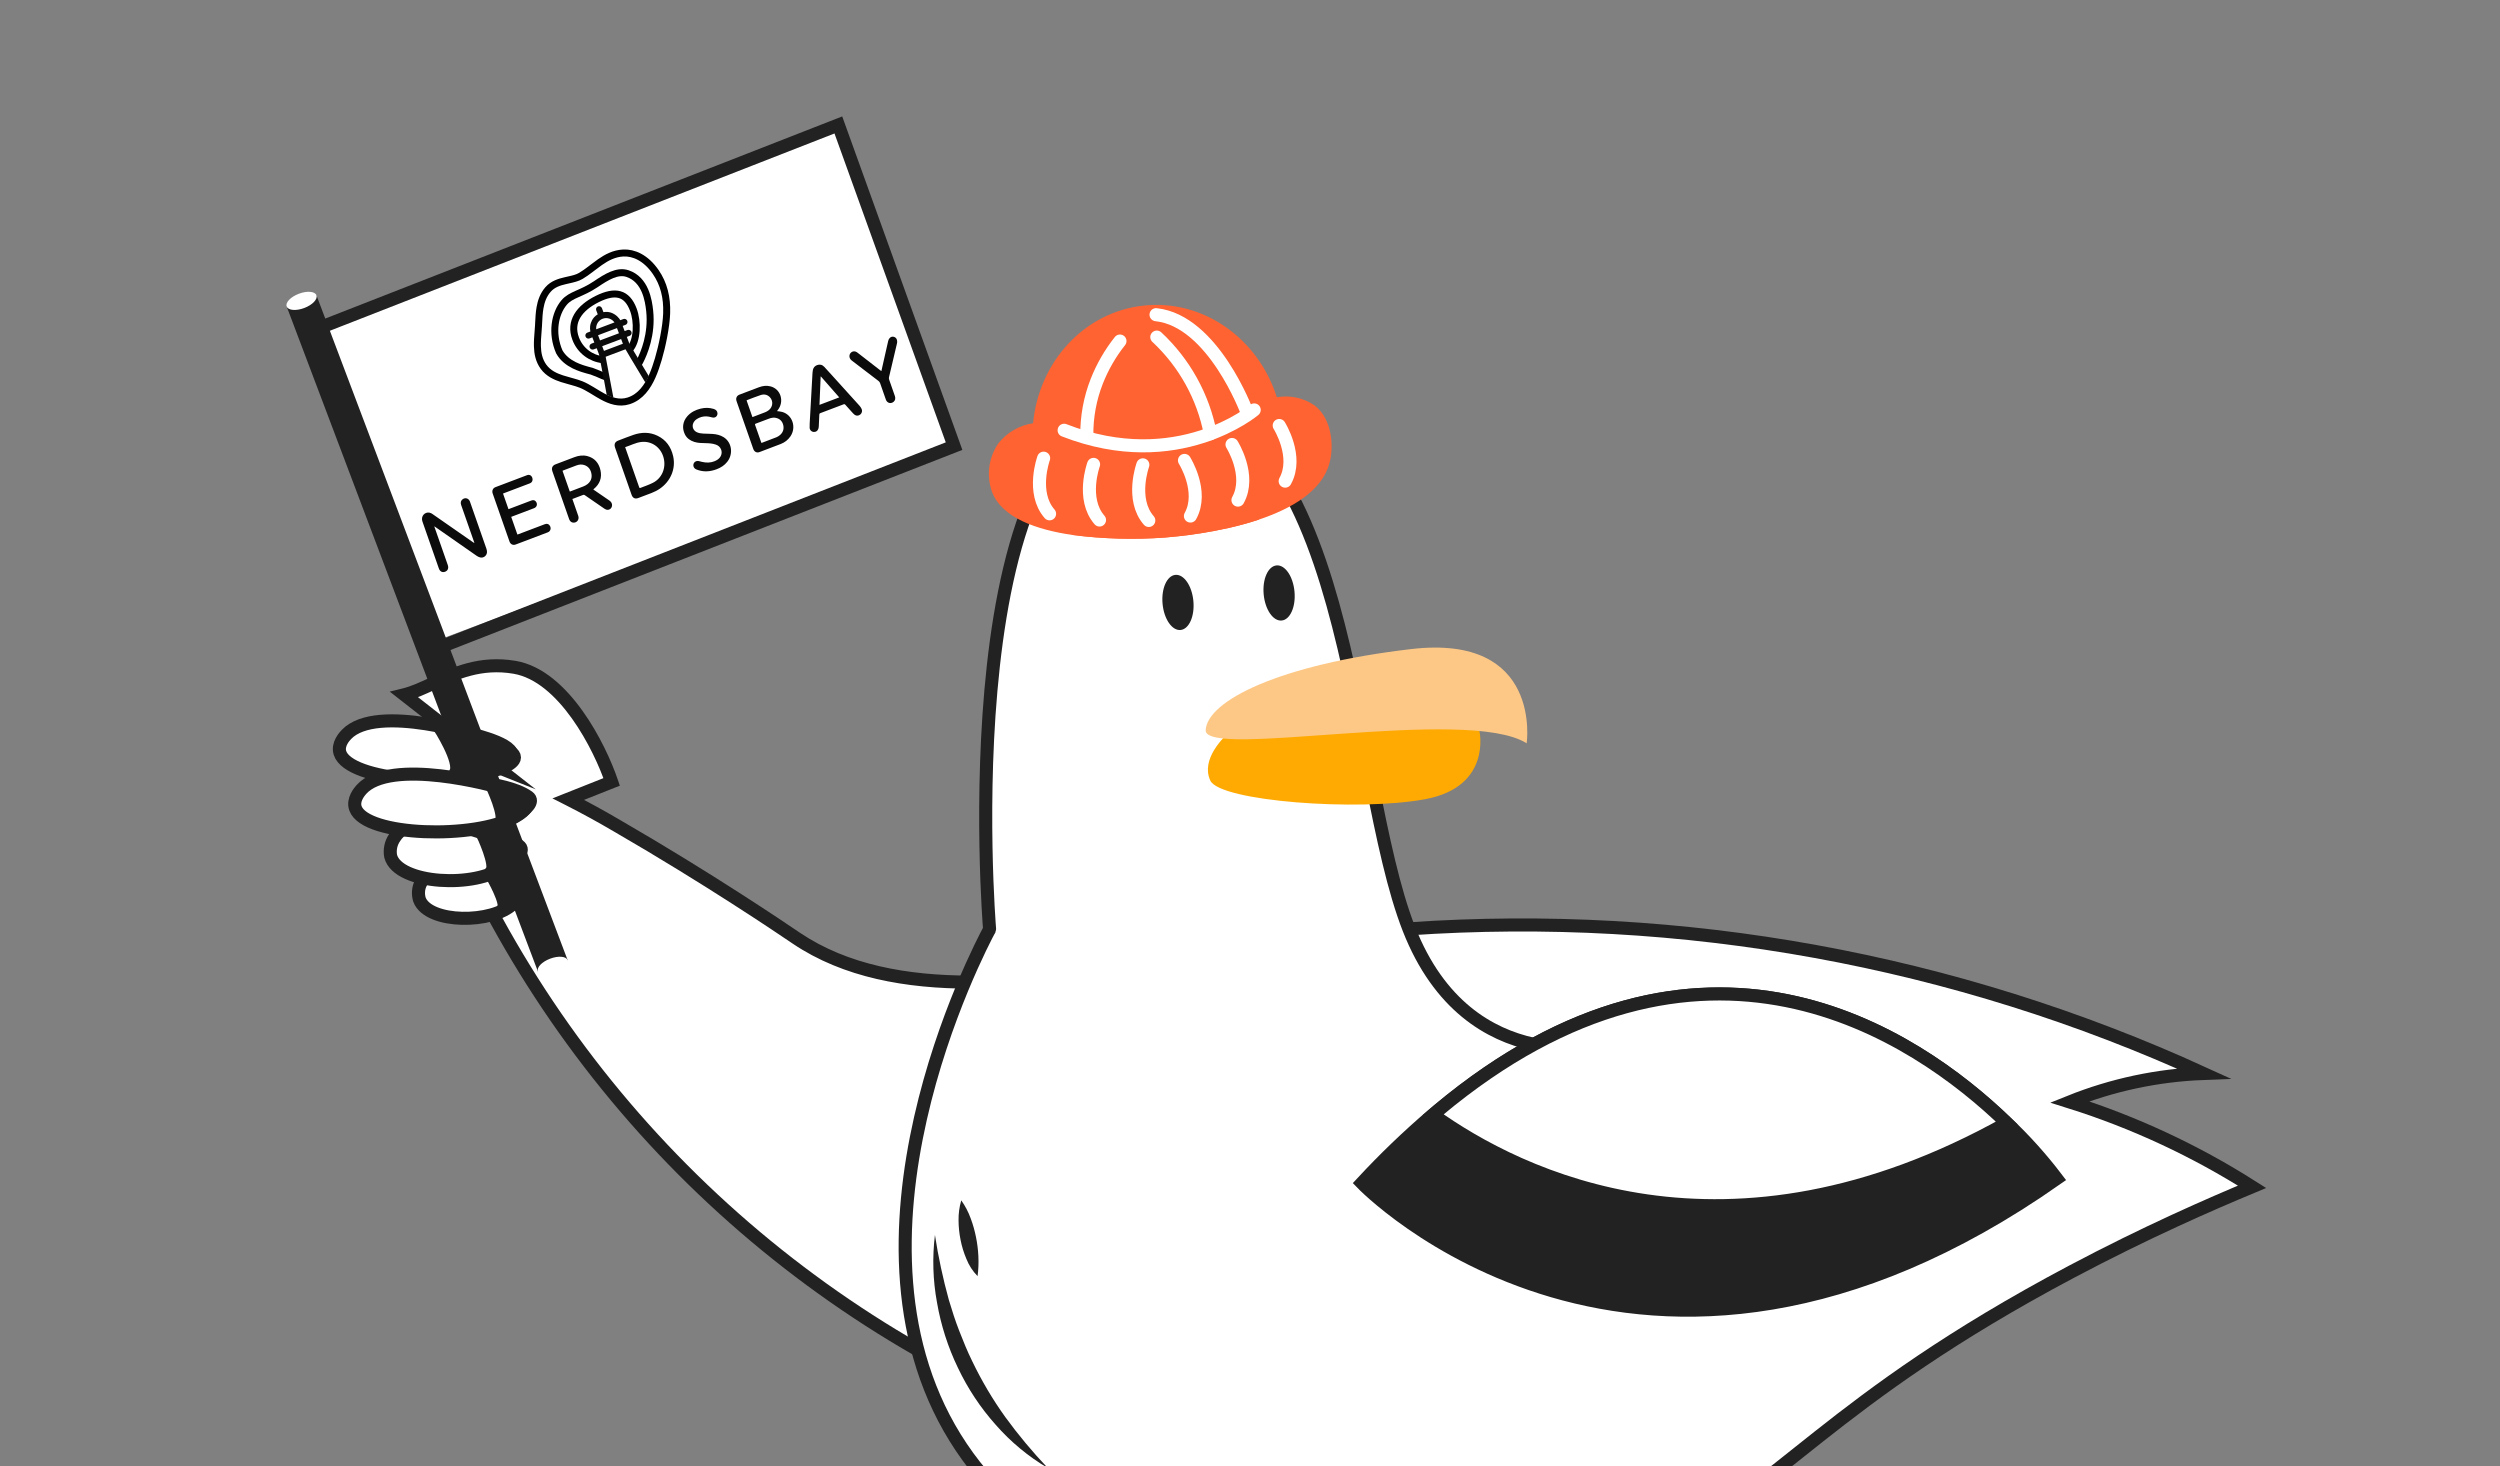 <?xml version="1.0" encoding="UTF-8"?> <svg xmlns="http://www.w3.org/2000/svg" width="537" height="315" viewBox="0 0 537 315" fill="none"><rect x="0" y="0" width="537" height="315" fill="#808080" stroke="none"/><g clip-path="url(#clip0_6569_14412)"><rect x="68.238" y="69.361" width="119.383" height="72.86" transform="rotate(-20.584 68.238 69.361)" fill="white"></rect><mask id="mask0_6569_14412" style="mask-type:luminance" maskUnits="userSpaceOnUse" x="68" y="27" width="138" height="111"><rect x="68.238" y="69.361" width="119.383" height="72.86" transform="rotate(-20.584 68.238 69.361)" fill="white"></rect></mask><g mask="url(#mask0_6569_14412)"><path d="M133.886 54.343C131.902 54.438 130.293 55.319 128.87 56.311C128.338 56.682 127.808 57.088 127.295 57.479C127.128 57.606 126.964 57.732 126.802 57.856C126.125 58.368 125.464 58.848 124.774 59.257C124.01 59.71 123.124 59.908 122.077 60.143C121.868 60.19 121.654 60.239 121.432 60.291C120.192 60.582 118.738 60.997 117.7 62.201C116.695 63.364 116.233 64.735 115.997 66.085C115.81 67.147 115.756 68.269 115.705 69.295C115.692 69.549 115.68 69.797 115.666 70.039C115.643 70.43 115.61 70.847 115.575 71.279C115.493 72.285 115.407 73.373 115.436 74.39C115.479 75.889 115.767 77.455 116.77 78.813C117.8 80.207 119.294 80.884 120.718 81.349C121.279 81.532 121.863 81.692 122.424 81.845C122.575 81.887 122.724 81.927 122.87 81.968C123.576 82.163 124.237 82.36 124.848 82.606C125.572 82.899 126.302 83.309 127.074 83.773C127.268 83.889 127.465 84.01 127.666 84.133C128.245 84.486 128.85 84.857 129.449 85.179C131.072 86.053 132.96 86.764 135.026 86.106C137.582 85.293 139.101 83.061 140.094 80.834C140.646 79.596 141.064 78.296 141.413 77.123C142.22 74.408 143.095 70.211 143.198 67.327C143.321 63.856 142.571 60.928 140.845 58.425C138.696 55.311 136.078 54.238 133.887 54.343L133.886 54.343Z" stroke="black" stroke-width="1.5"></path><path d="M130.137 80.97C129.915 80.891 129.692 80.803 129.476 80.711C129.299 80.636 129.125 80.56 128.957 80.485C128.822 80.426 128.691 80.369 128.565 80.313C127.961 80.096 127.463 79.883 127.1 79.737C126.499 79.584 125.88 79.417 125.25 79.216C125.115 79.173 124.979 79.128 124.843 79.08C124.332 78.903 123.817 78.695 123.331 78.454C122.083 77.831 120.903 76.943 120.135 75.576C118.419 71.622 119.133 67.383 121.192 64.963C122.653 63.247 124.902 63.119 127.99 61.035C130.273 59.491 132.604 58.046 134.767 58.759C138.664 60.046 139.31 64.605 139.545 66.723C140.108 71.82 138.285 75.99 137.486 77.541C137.351 77.8 137.245 77.986 137.186 78.091" stroke="black" stroke-width="1.5"></path><path d="M129.509 77.266C126.957 77.011 124.632 75.33 123.655 72.739C122.289 69.118 124.394 66.171 128.282 64.231C132.171 62.292 134.679 62.898 136.045 66.519C137.004 69.061 136.943 73.15 135.266 75.025" stroke="black" stroke-width="1.5"></path><path fill-rule="evenodd" clip-rule="evenodd" d="M135.233 73.929L135.422 74.255L135.42 74.255L135.523 74.427L139.372 80.812C139.17 81.24 139.006 81.494 138.615 82.152L135.526 77.022L135.132 76.349L134.365 75.042L134.359 75.044L134.35 75.028L130.094 76.633L131.748 85.363C131.305 85.396 130.78 84.927 130.336 84.916C129.624 81.021 129.721 81.498 129.689 81.414L129.613 81.007L129.607 81.015L129.269 79.257L129.273 79.251L128.842 77.014L128.794 76.767L128.791 76.768L128.668 76.122L128.169 74.799L128.117 74.825L127.515 75.052C127.177 75.179 126.796 75.003 126.667 74.66C126.537 74.318 126.708 73.935 127.046 73.808L127.66 73.576L127.239 72.462L126.626 72.693C126.288 72.82 125.907 72.647 125.778 72.303C125.648 71.959 125.819 71.578 126.157 71.451L126.811 71.204C126.776 71.025 126.753 70.846 126.744 70.672C126.737 70.671 126.729 70.671 126.722 70.671L126.737 70.659C126.712 70.338 126.751 69.857 126.925 69.347L126.928 69.349C126.984 69.178 127.06 69.01 127.143 68.849L127.139 68.844C127.395 68.353 127.793 67.873 128.396 67.514L128.048 66.592C127.967 66.269 128.136 65.928 128.45 65.81C128.788 65.682 129.168 65.859 129.297 66.201L129.618 67.052C129.768 67.024 129.914 67.006 130.057 66.998C130.076 66.997 130.095 66.997 130.115 66.997C130.605 66.977 131.049 67.071 131.435 67.226L131.436 67.23C131.511 67.26 131.587 67.292 131.662 67.326C132.256 67.612 132.687 68.027 132.909 68.333L132.978 68.297C132.966 68.311 132.952 68.323 132.939 68.335C133.05 68.473 133.149 68.622 133.24 68.779L133.895 68.532C134.233 68.405 134.613 68.578 134.743 68.922C134.873 69.266 134.702 69.647 134.364 69.775L133.752 70.005L134.172 71.12L134.784 70.889C135.122 70.762 135.502 70.935 135.632 71.279C135.762 71.623 135.591 72.006 135.253 72.133L134.832 72.292L134.642 72.364L135.231 73.925L135.233 73.929ZM132.949 71.586L132.528 70.471L128.463 72.005L128.883 73.119L132.949 71.586ZM129.45 68.463C128.51 68.818 127.965 69.766 128.065 70.735L131.989 69.255C131.424 68.462 130.39 68.109 129.45 68.463V68.463ZM133.797 73.835L133.418 72.83L129.352 74.363L129.731 75.369L133.797 73.835Z" fill="#0C0B0B"></path></g><rect x="1.783" y="0.809" width="120.569" height="73.314" transform="matrix(0.931 -0.364 0.339 0.941 65.895 70.613)" stroke="#222222" stroke-width="2.806"></rect><path d="M316.418 430.514C318.19 430.663 319.967 430.282 321.521 429.419C323.076 428.556 324.339 427.25 325.149 425.667C371.348 335.628 333.312 288.159 331.669 286.188L317.86 297.636L317.808 297.584C317.89 297.681 325.858 307.793 328.823 327.308C332.804 353.5 326.008 384.688 309.182 417.489C308.509 418.798 308.169 420.252 308.193 421.724C308.216 423.195 308.601 424.639 309.314 425.926C310.027 427.213 311.046 428.305 312.281 429.106C313.516 429.906 314.93 430.389 316.396 430.514H316.418Z" fill="#222222"></path><path d="M245.9 422.074C247.671 422.225 249.447 421.845 251.002 420.983C252.556 420.121 253.82 418.817 254.631 417.235C300.83 327.196 262.794 279.728 261.151 277.756L247.364 289.205L247.312 289.153C247.394 289.25 255.363 299.362 258.328 318.877C262.308 345.068 255.512 376.256 238.686 409.057C237.602 411.172 237.402 413.63 238.131 415.892C238.859 418.154 240.455 420.034 242.569 421.119C243.605 421.656 244.738 421.981 245.9 422.074V422.074Z" fill="#222222"></path><path fill-rule="evenodd" clip-rule="evenodd" d="M131.383 167.953C128.864 160.5 121.166 145.14 110.521 143.334C103.181 142.089 97.696 144.629 92.937 146.833C90.794 147.826 88.798 148.75 86.846 149.23L106.518 164.627C100.964 162.413 95.311 160.454 89.576 158.756C99.91 189.645 116.465 218.089 138.22 242.331C159.974 266.573 186.466 286.099 216.061 299.705C281.504 237.882 291.462 215.734 286.229 207.8C281.954 201.32 267.143 203.708 248.697 206.683C223.781 210.701 192.232 215.789 171.061 201.532C170.976 201.475 170.855 201.393 170.698 201.286C167.731 199.277 152.098 188.692 132.586 177.405C129.142 175.376 125.636 173.457 122.072 171.65L131.383 167.953Z" fill="white"></path><path d="M110.521 143.334L110.286 144.718L110.286 144.718L110.521 143.334ZM131.383 167.953L131.9 169.258L133.138 168.766L132.712 167.504L131.383 167.953ZM92.937 146.833L93.527 148.106L92.937 146.833ZM86.846 149.23L86.511 147.867L83.709 148.556L85.981 150.334L86.846 149.23ZM106.518 164.627L105.998 165.931L115.09 169.556L107.383 163.522L106.518 164.627ZM89.576 158.756L89.974 157.411L87.39 156.646L88.245 159.202L89.576 158.756ZM138.22 242.331L139.264 241.394L139.264 241.394L138.22 242.331ZM216.061 299.705L215.474 300.98L216.335 301.375L217.024 300.725L216.061 299.705ZM286.229 207.8L287.401 207.028L287.401 207.027L286.229 207.8ZM248.697 206.683L248.474 205.298L248.474 205.298L248.697 206.683ZM171.061 201.532L170.277 202.695L170.278 202.696L171.061 201.532ZM170.698 201.286L169.912 202.448L169.912 202.448L170.698 201.286ZM132.586 177.405L131.874 178.614L131.884 178.619L132.586 177.405ZM122.072 171.65L121.554 170.346L118.662 171.494L121.437 172.901L122.072 171.65ZM110.286 144.718C115.044 145.525 119.347 149.427 122.858 154.341C126.332 159.205 128.829 164.779 130.053 168.403L132.712 167.504C131.418 163.674 128.806 157.841 125.141 152.71C121.512 147.63 116.643 142.95 110.756 141.951L110.286 144.718ZM93.527 148.106C98.29 145.901 103.416 143.552 110.286 144.718L110.756 141.951C102.946 140.626 97.102 143.358 92.348 145.56L93.527 148.106ZM87.181 150.592C89.29 150.074 91.415 149.084 93.527 148.106L92.348 145.56C90.173 146.567 88.306 147.426 86.511 147.867L87.181 150.592ZM107.383 163.522L87.711 148.125L85.981 150.334L105.653 165.732L107.383 163.522ZM107.037 163.324C101.444 161.094 95.751 159.121 89.974 157.411L89.178 160.102C94.872 161.787 100.485 163.732 105.998 165.931L107.037 163.324ZM88.245 159.202C98.641 190.272 115.293 218.883 137.176 243.268L139.264 241.394C117.638 217.294 101.18 189.018 90.907 158.311L88.245 159.202ZM137.176 243.268C159.058 267.653 185.706 287.294 215.474 300.98L216.647 298.43C187.226 284.905 160.891 265.493 139.264 241.394L137.176 243.268ZM217.024 300.725C249.763 269.797 268.697 248.726 278.797 234.351C283.842 227.168 286.74 221.579 288.022 217.208C289.307 212.829 289.02 209.483 287.401 207.028L285.058 208.572C286.055 210.084 286.485 212.482 285.33 216.418C284.172 220.364 281.47 225.663 276.5 232.737C266.568 246.875 247.801 267.79 215.097 298.685L217.024 300.725ZM287.401 207.027C286.088 205.037 284.019 203.821 281.535 203.123C279.064 202.427 276.077 202.212 272.743 202.293C266.084 202.455 257.661 203.816 248.474 205.298L248.92 208.068C258.179 206.575 266.385 205.255 272.811 205.098C276.021 205.021 278.691 205.237 280.775 205.824C282.848 206.407 284.233 207.322 285.058 208.573L287.401 207.027ZM248.474 205.298C235.996 207.31 221.991 209.565 208.475 209.557C194.956 209.549 182.1 207.274 171.845 200.368L170.278 202.696C181.193 210.047 194.697 212.355 208.474 212.363C222.254 212.371 236.482 210.074 248.92 208.068L248.474 205.298ZM171.845 200.368C171.762 200.312 171.642 200.231 171.485 200.125L169.912 202.448C170.068 202.554 170.191 202.637 170.277 202.695L171.845 200.368ZM171.485 200.125C168.509 198.109 152.844 187.502 133.289 176.19L131.884 178.619C151.353 189.882 166.953 200.445 169.912 202.448L171.485 200.125ZM133.298 176.196C129.829 174.152 126.296 172.219 122.706 170.398L121.437 172.901C124.975 174.695 128.455 176.6 131.874 178.614L133.298 176.196ZM130.865 166.649L121.554 170.346L122.59 172.954L131.9 169.258L130.865 166.649Z" fill="#222222"></path><path d="M302.615 199.517C361.223 195.475 419.912 206.153 473.342 230.578C463.471 230.945 453.739 233.014 444.573 236.695C458.37 241.037 471.539 247.166 483.745 254.925C474.783 258.659 461.063 264.634 444.977 273.155C392.631 300.922 382.347 319.915 355.274 333.119C311.33 354.553 235.78 354.553 206.489 310.87C177.064 267.024 210.47 203.46 212.613 199.517" fill="white"></path><path d="M302.615 199.517C361.223 195.475 419.912 206.153 473.342 230.578C463.471 230.945 453.739 233.014 444.573 236.695C458.37 241.037 471.539 247.166 483.745 254.925C474.783 258.659 461.063 264.634 444.977 273.155C392.631 300.922 382.347 319.915 355.274 333.119C311.33 354.553 235.78 354.553 206.489 310.87C177.064 267.024 210.47 203.46 212.613 199.517" stroke="#222222" stroke-width="2.806" stroke-miterlimit="10"></path><path d="M346.241 224.215C346.241 224.215 315.621 232.647 302.633 199.517C289.646 166.388 290.55 84.452 246.912 85.655C203.274 86.857 212.557 199.517 212.557 199.517" fill="white"></path><path d="M346.241 224.215C346.241 224.215 315.621 232.647 302.633 199.517C289.646 166.388 290.55 84.452 246.912 85.655C203.274 86.857 212.557 199.517 212.557 199.517" stroke="#222222" stroke-width="2.806" stroke-miterlimit="10" stroke-linecap="round"></path><path d="M200.825 265.269C201.545 269.976 202.543 274.637 203.813 279.227C204.485 281.468 205.194 283.708 206.053 285.896C206.912 288.085 207.771 290.243 208.809 292.334C210.826 296.551 213.21 300.582 215.934 304.381C218.736 308.226 221.787 311.883 225.068 315.329C220.862 312.846 217.081 309.707 213.865 306.031C210.591 302.359 207.86 298.237 205.754 293.79C203.619 289.361 202.111 284.655 201.273 279.81C200.386 275.014 200.235 270.11 200.825 265.269V265.269Z" fill="#222222"></path><path d="M206.479 257.838C207.324 259.031 208.005 260.332 208.503 261.706C208.989 263.005 209.369 264.342 209.638 265.702C209.915 267.054 210.087 268.424 210.153 269.802C210.228 271.243 210.17 272.688 209.982 274.119C208.936 273.048 208.116 271.778 207.569 270.385C207.017 269.082 206.601 267.726 206.33 266.337C206.05 264.958 205.905 263.554 205.896 262.147C205.873 260.69 206.069 259.237 206.479 257.838V257.838Z" fill="#222222"></path><path d="M299.889 263.999L298.574 272.827" stroke="white" stroke-width="2.806" stroke-miterlimit="10" stroke-linecap="round"></path><path d="M303.652 269.07L294.824 267.756" stroke="white" stroke-width="2.806" stroke-miterlimit="10" stroke-linecap="round"></path><path d="M253.581 135.321C255.409 135.15 256.643 132.362 256.338 129.093C256.033 125.824 254.305 123.312 252.477 123.482C250.649 123.653 249.415 126.441 249.72 129.71C250.025 132.979 251.754 135.491 253.581 135.321Z" fill="#222222"></path><path d="M275.3 133.289C277.128 133.119 278.362 130.33 278.057 127.061C277.752 123.792 276.023 121.281 274.196 121.451C272.368 121.622 271.134 124.41 271.439 127.679C271.744 130.948 273.473 133.46 275.3 133.289Z" fill="#222222"></path><path d="M317.783 157.023C317.783 157.023 320.509 168.972 306.155 171.661C291.801 174.349 262.039 172.124 259.978 167.672C257.917 163.221 262.45 158.479 265.206 156.231C267.962 153.983 315.969 151.279 317.783 157.023Z" fill="#FFAA02"></path><path d="M327.93 159.666C327.93 159.666 331.373 136.118 303.143 139.419C274.912 142.72 259.378 150.472 258.975 156.813C258.572 163.154 315.234 151.563 327.93 159.666Z" fill="#FDC886"></path><path d="M221.942 97.044C222.631 103.787 225.603 110.093 230.367 114.916C236.968 115.766 243.639 115.948 250.277 115.461C252.465 115.274 261.779 114.49 270.345 111.63C274.487 105.715 276.325 98.491 275.513 91.316C275.3 89.287 274.882 87.285 274.266 85.341C270.292 72.757 258.522 64.265 245.677 65.639C232.831 67.014 223.137 77.783 221.905 90.92C221.713 92.957 221.725 95.009 221.942 97.044V97.044Z" fill="#FF6331"></path><path d="M213.107 105.722C215.235 111.241 222.688 113.795 230.373 114.916C236.975 115.766 243.646 115.948 250.284 115.461C252.472 115.274 261.785 114.49 270.352 111.63C277.402 109.27 283.959 105.498 285.58 99.471C286.558 95.841 286.132 89.979 282.391 87.103C280.025 85.463 277.106 84.826 274.272 85.334C273.691 85.419 273.132 85.619 272.629 85.924C272.465 86.028 271.225 86.939 269.411 88.052L268.933 88.351C266.127 91.045 262.746 93.068 259.044 94.266C252.859 95.972 246.436 96.658 240.03 96.297C236.161 95.899 232.431 94.641 229.111 92.615L228.581 92.421C226.572 91.674 225.168 91.092 224.981 91.017C223.982 90.73 222.928 90.694 221.912 90.912C218.963 91.351 216.292 92.898 214.443 95.237C213.401 96.751 212.735 98.493 212.503 100.317C212.27 102.141 212.477 103.994 213.107 105.722V105.722Z" fill="#FF6331"></path><path d="M269.404 88.052C269.404 88.052 252.973 101.965 228.574 92.421" stroke="white" stroke-width="2.806" stroke-miterlimit="10" stroke-linecap="round"></path><path d="M274.777 91.398C274.777 91.398 278.982 98.06 276.054 103.347" stroke="white" stroke-width="2.806" stroke-miterlimit="10" stroke-linecap="round"></path><path d="M264.637 95.475C264.637 95.475 268.841 102.137 265.914 107.425" stroke="white" stroke-width="2.806" stroke-miterlimit="10" stroke-linecap="round"></path><path d="M254.426 98.896C254.426 98.896 258.63 105.558 255.703 110.845" stroke="white" stroke-width="2.806" stroke-miterlimit="10" stroke-linecap="round"></path><path d="M245.484 99.845C245.484 99.845 242.788 107.246 246.761 111.794" stroke="white" stroke-width="2.806" stroke-miterlimit="10" stroke-linecap="round"></path><path d="M234.901 99.748C234.901 99.748 232.197 107.149 236.178 111.697" stroke="white" stroke-width="2.806" stroke-miterlimit="10" stroke-linecap="round"></path><path d="M224.174 98.418C224.174 98.418 221.471 105.819 225.451 110.367" stroke="white" stroke-width="2.806" stroke-miterlimit="10" stroke-linecap="round"></path><path d="M267.816 88.441C267.816 88.441 260.587 68.896 248.316 67.596" stroke="white" stroke-width="2.806" stroke-miterlimit="10" stroke-linecap="round"></path><path d="M248.48 72.406C254.419 77.935 258.446 85.208 259.982 93.175" stroke="white" stroke-width="2.806" stroke-miterlimit="10" stroke-linecap="round"></path><path d="M240.568 73.257C238.495 75.87 236.819 78.774 235.594 81.876C234.14 85.573 233.412 89.516 233.451 93.489" stroke="white" stroke-width="2.806" stroke-miterlimit="10" stroke-linecap="round"></path><path d="M441.793 253.172C352.02 316.195 292.516 254.112 292.516 254.112C297.333 248.912 302.437 244.008 307.802 239.426C308.181 239.095 308.561 238.771 308.948 238.463C365.568 191.23 411.199 222.047 431.054 241.204C434.943 244.88 438.535 248.883 441.793 253.172V253.172Z" fill="#222222" stroke="#222222" stroke-width="2.806" stroke-miterlimit="10"></path><path d="M431.057 241.235C370.71 274.951 326.233 252.666 307.805 239.458C308.184 239.126 308.564 238.802 308.951 238.494C365.571 191.23 411.202 222.047 431.057 241.235Z" fill="white" stroke="#222222" stroke-width="2.806" stroke-miterlimit="10"></path><rect x="61.578" y="65.837" width="6.837" height="152.683" transform="rotate(-20.696 61.578 65.837)" fill="#222222"></rect><ellipse cx="64.777" cy="64.628" rx="3.418" ry="1.638" transform="rotate(-20.696 64.777 64.628)" fill="white"></ellipse><ellipse cx="118.745" cy="207.457" rx="3.418" ry="1.638" transform="rotate(-20.696 118.745 207.457)" fill="white"></ellipse><path d="M104.844 158.71C103.098 158.133 81.006 150.957 74.44 157.738C74.069 158.129 72.436 159.836 73.022 161.721C74.961 167.861 98.507 169.439 107.099 164.975C107.914 164.554 110.03 163.454 109.94 162.086C109.85 160.719 107.335 159.547 104.844 158.71Z" fill="white" stroke="#222222" stroke-width="2.806" stroke-miterlimit="10"></path><path d="M108.079 188.758C106.993 188.355 93.257 183.405 90.384 189.691C90.116 190.214 89.952 190.795 89.903 191.402C89.853 192.009 89.919 192.629 90.095 193.226C92.027 198.453 105.858 198.454 110.241 194.075C110.653 193.663 111.734 192.588 111.497 191.396C111.26 190.205 109.631 189.336 108.079 188.758Z" fill="white" stroke="#222222" stroke-width="2.806" stroke-miterlimit="10"></path><path d="M105.679 188.074C105.679 188.074 109.141 194.058 108.103 195.146C107.065 196.234 114.868 191.655 112.425 190.063C109.983 188.47 105.679 188.074 105.679 188.074Z" fill="#222222" stroke="#222222" stroke-width="2.806" stroke-miterlimit="10"></path><path d="M106.402 179.937C105.139 179.411 89.135 172.924 84.763 179.915C84.363 180.495 84.083 181.149 83.938 181.838C83.793 182.526 83.785 183.237 83.917 183.929C85.533 190.009 102.346 190.858 108.286 186.134C108.845 185.689 110.31 184.529 110.188 183.156C110.067 181.782 108.208 180.692 106.402 179.937Z" fill="white" stroke="#222222" stroke-width="2.806" stroke-miterlimit="10"></path><path d="M108.022 169.328C106.256 168.816 83.886 162.557 77.604 169.61C77.258 170.01 75.69 171.781 76.36 173.642C78.543 179.696 102.134 180.301 110.535 175.487C111.332 175.033 113.399 173.853 113.254 172.483C113.109 171.113 110.569 170.058 108.022 169.328Z" fill="white" stroke="#222222" stroke-width="2.806" stroke-miterlimit="10"></path><path d="M94.258 155.959C94.258 155.959 99.277 163.681 97.854 165.956C96.43 168.23 113.534 164.996 110.034 161.811C106.533 158.626 94.258 155.959 94.258 155.959Z" fill="#222222" stroke="#222222" stroke-width="2.806" stroke-miterlimit="10"></path><path d="M105.553 168.49C105.553 168.49 108.923 175.527 107.509 176.704C106.095 177.881 116.223 173.131 113.468 171.171C110.712 169.211 105.553 168.49 105.553 168.49Z" fill="#222222" stroke="#222222" stroke-width="2.806" stroke-miterlimit="10"></path><path d="M103.576 179.008C103.576 179.008 106.946 186.045 105.532 187.222C104.118 188.399 114.244 183.656 111.498 181.69C108.752 179.724 103.576 179.008 103.576 179.008Z" fill="#222222" stroke="#222222" stroke-width="2.806" stroke-miterlimit="10"></path><path d="M93.296 113.115L96.141 121.244C96.175 121.343 96.211 121.445 96.234 121.544C96.375 122.135 96.141 122.605 95.609 122.807C95.076 123.009 94.586 122.814 94.328 122.261C94.289 122.177 94.26 122.092 94.229 122.006C93.081 118.724 91.933 115.445 90.787 112.161C90.716 111.958 90.655 111.741 90.645 111.527C90.601 110.482 91.649 109.784 92.587 110.229C92.769 110.314 92.937 110.441 93.103 110.557C95.957 112.539 98.807 114.523 101.658 116.508C101.724 116.554 101.791 116.598 101.902 116.614L99.058 108.486C98.88 107.978 98.975 107.568 99.334 107.273C99.885 106.817 100.618 106.996 100.909 107.657C100.937 107.722 100.959 107.786 100.982 107.853C102.15 111.188 103.316 114.52 104.479 117.858C104.56 118.091 104.618 118.352 104.608 118.596C104.576 119.359 103.876 119.911 103.14 119.74C102.871 119.678 102.605 119.538 102.372 119.38C99.604 117.456 96.843 115.525 94.079 113.594C93.831 113.418 93.581 113.248 93.333 113.074L93.288 113.108L93.294 113.112L93.296 113.115ZM167.082 88.069C168.516 86.219 167.71 83.576 165.533 82.998C164.688 82.773 163.857 82.871 163.044 83.174C161.647 83.696 160.249 84.228 158.855 84.762C158.228 85 157.993 85.545 158.222 86.199L161.798 96.417C162.021 97.054 162.547 97.33 163.135 97.107C164.666 96.532 166.2 95.959 167.723 95.362C168.561 95.033 169.265 94.496 169.789 93.726C171.113 91.773 170.214 89.103 168.017 88.483C167.656 88.381 167.276 88.365 166.896 88.309C166.953 88.236 167.021 88.153 167.087 88.068L167.082 88.069V88.069ZM163.48 94.942C163.056 93.728 162.633 92.51 162.202 91.3C162.142 91.128 162.164 91.06 162.337 90.997C163.285 90.646 164.23 90.283 165.176 89.926C165.74 89.712 166.318 89.624 166.905 89.821C167.653 90.07 168.106 90.62 168.262 91.408C168.419 92.213 168.164 92.9 167.569 93.426C167.345 93.623 167.085 93.798 166.815 93.906C165.782 94.321 164.738 94.706 163.695 95.101C163.659 95.115 163.619 95.122 163.551 95.138L163.483 94.943L163.48 94.942ZM160.427 85.96C161.413 85.588 162.387 85.188 163.384 84.862C164.114 84.622 164.824 84.737 165.387 85.34C166.138 86.144 166.021 87.413 165.126 88.111C164.896 88.29 164.635 88.439 164.369 88.546C163.508 88.891 162.633 89.211 161.763 89.542C161.718 89.558 161.675 89.567 161.618 89.583L160.367 86.008C160.394 85.986 160.41 85.972 160.426 85.966L160.424 85.961L160.427 85.96ZM135.651 106.251C135.912 106.997 136.409 107.238 137.12 106.968L139.938 105.9C140.582 105.656 141.193 105.344 141.762 104.951C144.018 103.387 145.202 100.719 144.599 98.018C144.146 95.995 143.054 94.477 141.228 93.597C139.532 92.777 137.78 92.816 136.036 93.417C134.953 93.791 133.889 94.22 132.815 94.627C132.083 94.904 131.861 95.41 132.126 96.172L135.653 106.25L135.651 106.251ZM137.712 94.938C139.947 94.664 141.948 96.059 142.54 98.317C143.115 100.511 142.197 102.724 140.229 103.713C139.352 104.155 138.411 104.466 137.495 104.826C137.455 104.842 137.376 104.791 137.332 104.751C137.3 104.723 137.295 104.662 137.28 104.617L134.281 96.05C135.45 95.682 136.511 95.087 137.708 94.939L137.71 94.938L137.712 94.938ZM127.478 105.096C127.496 105.078 127.517 105.058 127.539 105.042C128.817 103.988 129.359 102.637 128.972 100.967C128.611 99.406 127.684 98.364 126.161 97.968C125.212 97.723 124.283 97.86 123.376 98.203L119.321 99.741C119.215 99.781 119.103 99.826 119.011 99.889C118.587 100.175 118.449 100.653 118.636 101.187L122.246 111.503C122.262 111.549 122.279 111.596 122.3 111.64C122.487 112.031 122.782 112.262 123.211 112.265C123.97 112.272 124.467 111.562 124.212 110.817C123.825 109.686 123.422 108.559 123.03 107.429L122.944 107.185L123.163 107.102C123.856 106.839 124.549 106.582 125.239 106.313C125.383 106.258 125.485 106.273 125.611 106.36C127.008 107.332 128.411 108.295 129.814 109.257C129.931 109.338 130.059 109.413 130.19 109.459C130.93 109.708 131.606 109.07 131.449 108.283C131.37 107.884 131.098 107.648 130.793 107.44C129.739 106.718 128.684 105.994 127.632 105.275C127.57 105.232 127.512 105.187 127.454 105.144C127.468 105.115 127.475 105.101 127.483 105.092L127.479 105.094L127.478 105.096ZM120.829 101.125C120.881 101.099 120.93 101.069 120.984 101.049C121.922 100.693 122.862 100.335 123.802 99.98C124.37 99.767 124.949 99.699 125.53 99.9C126.422 100.207 126.904 100.895 127.051 101.828C127.193 102.72 126.874 103.449 126.191 103.987C125.935 104.187 125.643 104.352 125.344 104.471C124.412 104.844 123.468 105.19 122.528 105.546C122.489 105.561 122.451 105.57 122.389 105.588L120.826 101.122L120.828 101.121L120.829 101.125ZM108.293 105.918L113.797 103.831C114.305 103.639 114.514 103.153 114.333 102.624C114.155 102.111 113.709 101.878 113.211 102.067C110.951 102.918 108.69 103.775 106.432 104.637C105.864 104.853 105.625 105.413 105.829 106.006C107.027 109.441 108.228 112.872 109.433 116.305C109.651 116.927 110.188 117.181 110.791 116.953C113.083 116.085 115.374 115.217 117.666 114.346C118.257 114.122 118.452 113.452 118.097 112.914C117.846 112.534 117.487 112.424 117.028 112.598L111.373 114.742C111.293 114.772 111.212 114.795 111.135 114.818L109.807 111.022L110.067 110.924C111.615 110.336 113.165 109.751 114.713 109.162C115.337 108.925 115.515 108.261 115.111 107.733C114.878 107.427 114.548 107.354 114.12 107.514L109.223 109.371L108.049 106.015L108.292 105.922L108.293 105.918ZM156.239 99.162C157.557 97.459 157.185 95.005 155.445 93.911C154.717 93.454 153.905 93.269 153.072 93.21C152.406 93.162 151.736 93.17 151.069 93.136C150.596 93.111 150.128 93.046 149.687 92.844C148.746 92.409 148.499 91.3 149.159 90.48C149.274 90.337 149.41 90.198 149.559 90.095C150.523 89.432 151.567 89.286 152.679 89.592C152.855 89.641 153.034 89.686 153.214 89.699C153.752 89.738 154.161 89.288 154.112 88.731C154.072 88.288 153.789 87.984 153.272 87.828C152.349 87.55 151.419 87.545 150.49 87.778C149.39 88.052 148.401 88.535 147.625 89.422C146.642 90.547 146.454 91.983 147.127 93.325C147.553 94.172 148.275 94.644 149.131 94.92C149.931 95.175 150.754 95.174 151.578 95.191C152.313 95.207 153.05 95.253 153.756 95.499C154.281 95.681 154.682 96.012 154.894 96.559C155.19 97.328 154.906 98.191 154.165 98.703C153.374 99.249 152.48 99.418 151.552 99.341C151.071 99.3 150.599 99.162 150.124 99.049C149.612 98.927 149.118 99.178 148.975 99.65C148.827 100.133 149.074 100.627 149.57 100.833C149.727 100.897 149.888 100.954 150.048 101.004C151.357 101.407 152.638 101.277 153.905 100.803C154.82 100.468 155.624 99.959 156.242 99.164L156.24 99.159L156.239 99.162ZM174.607 79.452C174.56 79.656 174.538 79.867 174.527 80.079C174.336 83.437 174.148 86.796 173.966 90.152C173.935 90.726 173.894 91.301 173.911 91.876C173.923 92.376 174.289 92.736 174.743 92.783C175.239 92.838 175.656 92.56 175.798 92.06C175.848 91.887 175.868 91.7 175.879 91.519C175.922 90.692 175.958 89.864 175.99 89.036C175.997 88.882 176.041 88.801 176.188 88.749C177.873 88.117 179.555 87.479 181.235 86.836C181.366 86.787 181.45 86.795 181.549 86.909C182.022 87.45 182.501 87.98 182.985 88.511C183.176 88.72 183.362 88.938 183.586 89.103C183.958 89.378 184.45 89.328 184.81 89.02C185.132 88.746 185.269 88.278 185.085 87.855C184.971 87.593 184.798 87.346 184.607 87.134C182.657 84.967 180.695 82.808 178.737 80.646C178.176 80.027 177.622 79.404 177.052 78.798C176.623 78.343 176.104 78.203 175.503 78.423C175.04 78.601 174.729 78.94 174.61 79.449L174.608 79.45L174.607 79.452ZM176.025 86.966C176.11 84.926 176.194 82.904 176.278 80.884C176.293 80.876 176.307 80.867 176.324 80.858C177.631 82.351 178.937 83.84 180.268 85.359L176.025 86.967L176.025 86.966ZM189.116 79.571C187.494 78.309 185.871 77.05 184.245 75.792C184.12 75.697 183.988 75.603 183.847 75.544C183.126 75.244 182.361 75.856 182.466 76.647C182.511 77.005 182.714 77.258 182.989 77.465C184.89 78.916 186.785 80.37 188.687 81.818C188.863 81.952 188.98 82.106 189.053 82.32C189.455 83.5 189.87 84.675 190.287 85.845C190.551 86.582 191.333 86.803 191.931 86.324C192.29 86.036 192.399 85.583 192.221 85.069C191.813 83.892 191.403 82.715 190.988 81.545C190.925 81.365 190.914 81.201 190.96 81.014C191.526 78.635 192.088 76.254 192.647 73.871C192.691 73.689 192.725 73.495 192.712 73.311C192.684 72.893 192.516 72.544 192.117 72.386C191.735 72.236 191.366 72.319 191.093 72.622C190.943 72.788 190.832 73.021 190.781 73.245C190.459 74.61 190.158 75.979 189.852 77.346C189.675 78.127 189.502 78.905 189.32 79.713C189.242 79.656 189.181 79.618 189.124 79.572L189.119 79.574L189.116 79.571Z" fill="#0C0B0B"></path></g><defs><clipPath id="clip0_6569_14412"><rect width="537" height="315" fill="white"></rect></clipPath></defs></svg> 